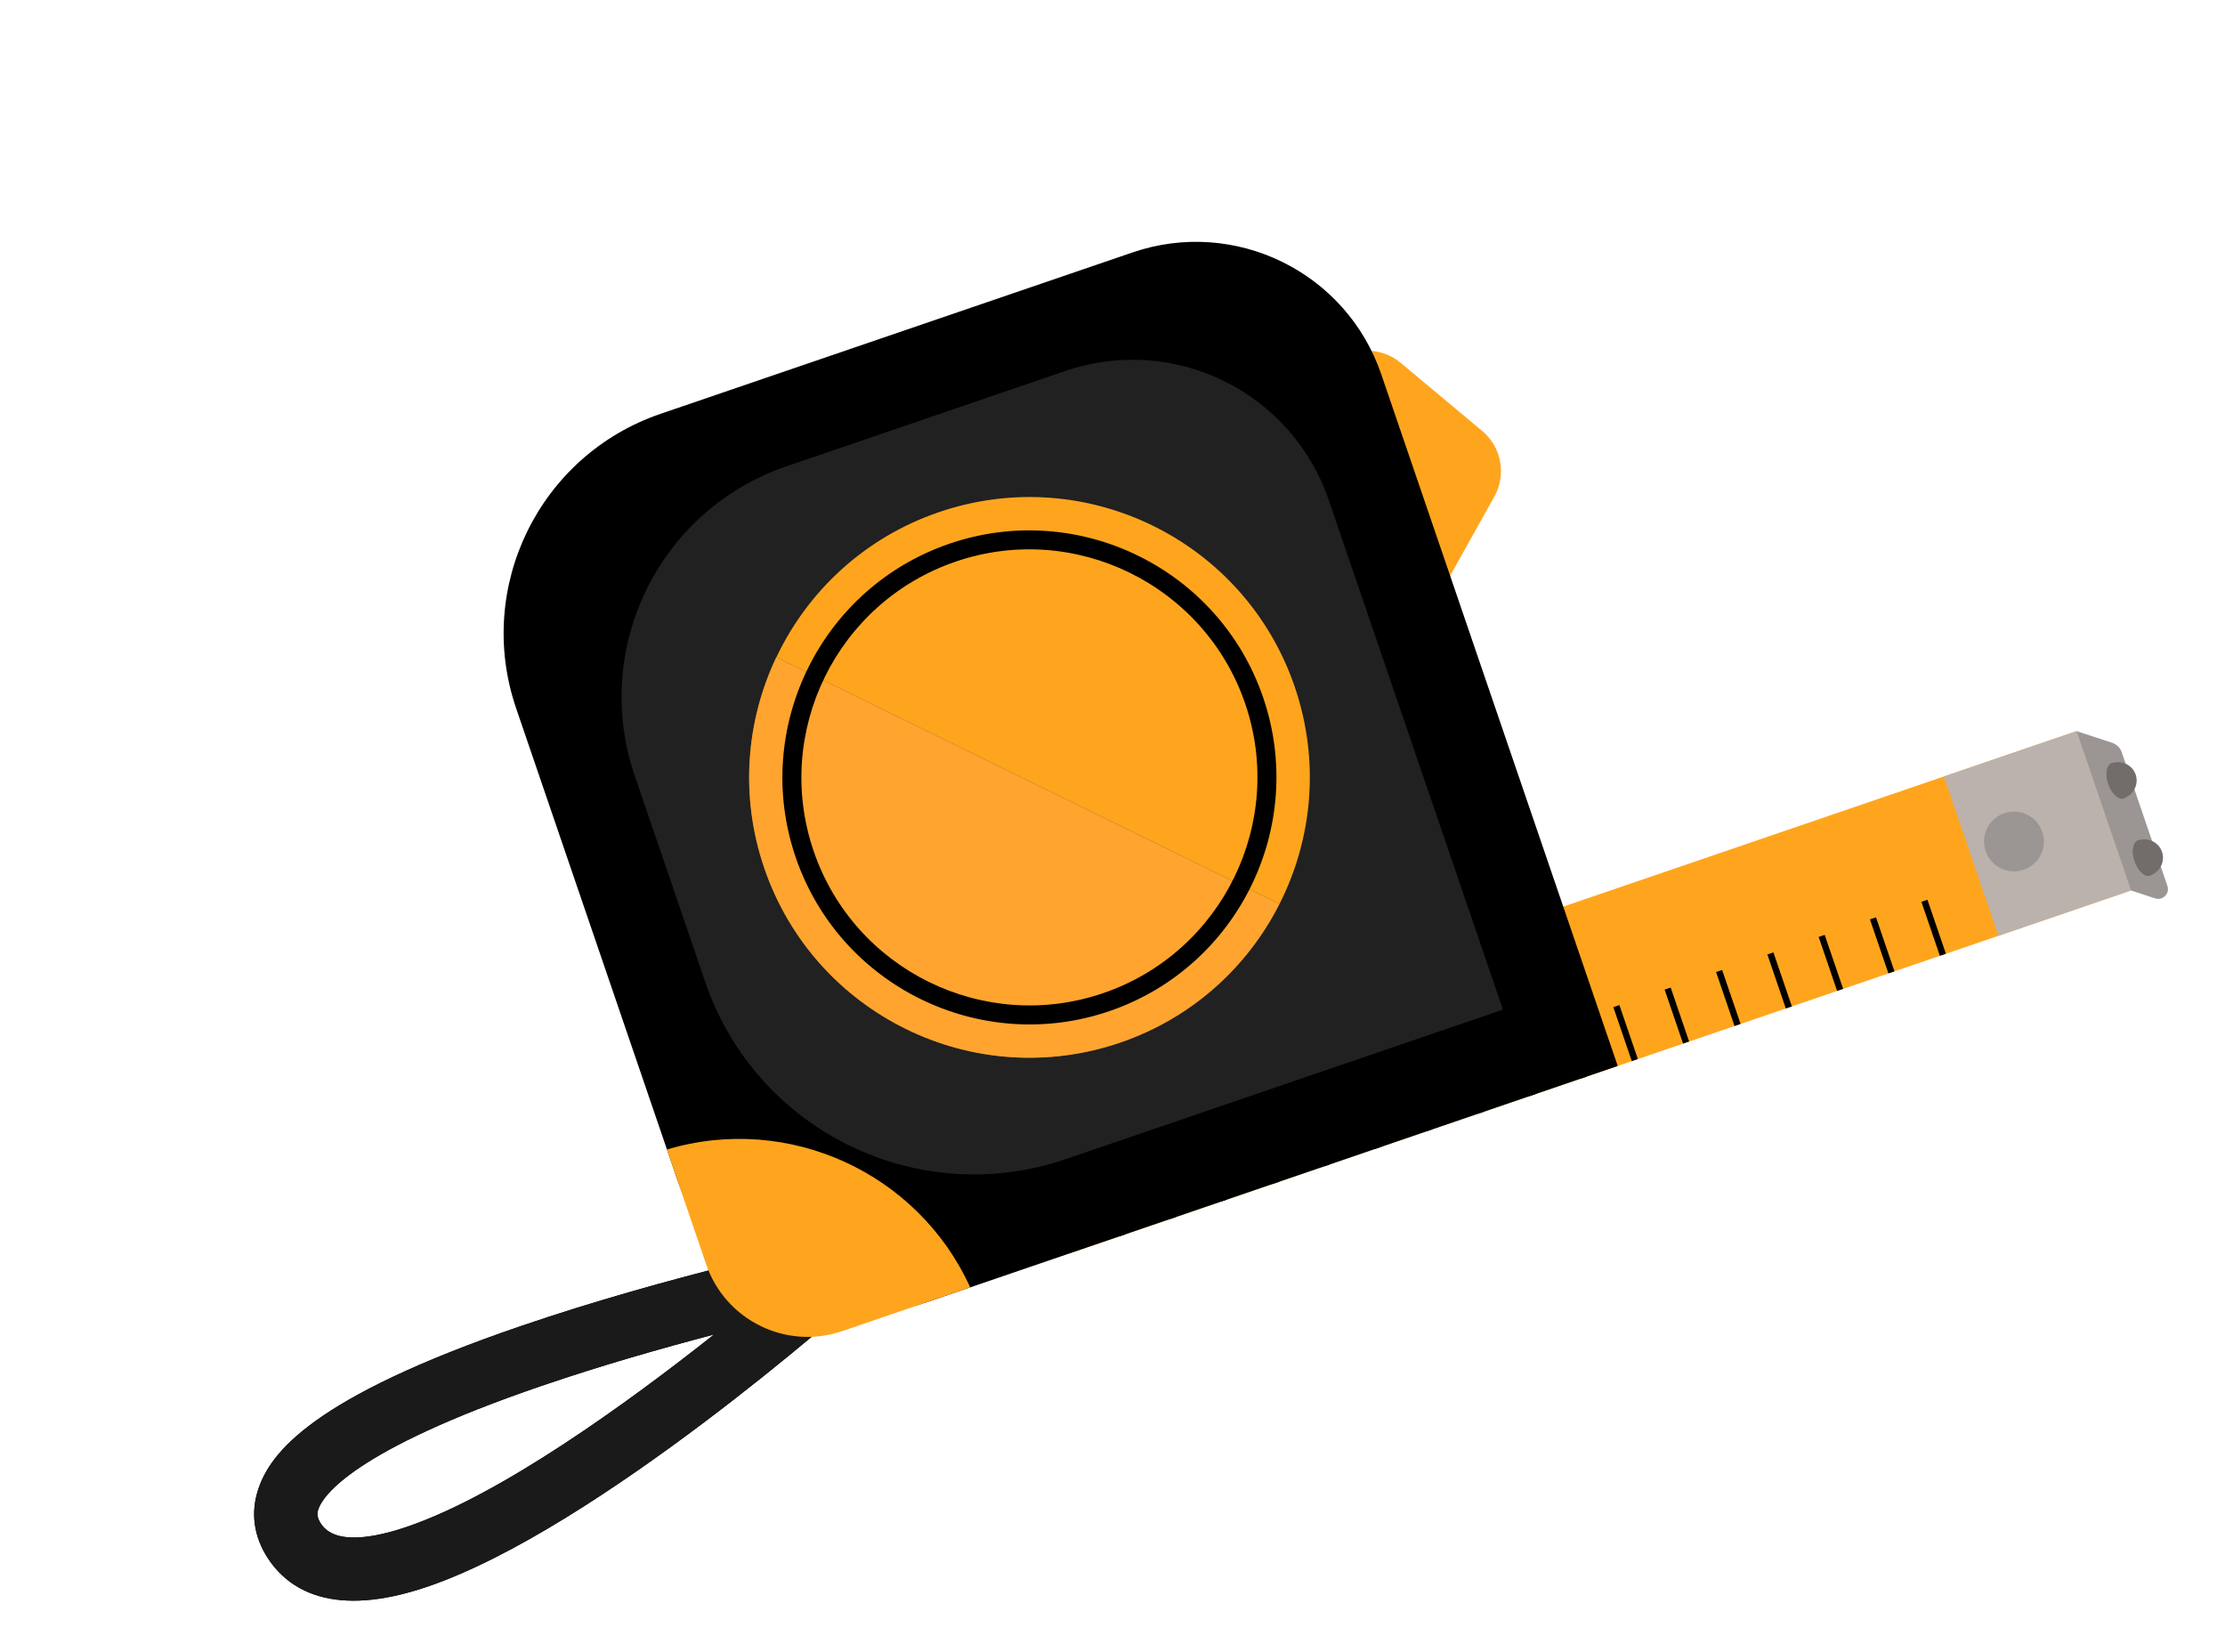 <svg width="101" height="75" viewBox="0 0 101 75" fill="none" xmlns="http://www.w3.org/2000/svg">
<g filter="url(#filter0_f_18143_46185)">
<path d="M19.422 72.011C15.089 73.492 13.085 72.135 12.167 70.738C11.514 69.743 11.364 68.645 11.734 67.563C12.284 65.957 14.119 63.444 23.65 60.186C30.359 57.892 37.465 56.397 37.764 56.334L43.02 55.235L39.015 58.811C38.534 59.241 27.126 69.377 19.422 72.011ZM24.581 62.904C15.949 65.855 14.646 67.929 14.453 68.495C14.385 68.692 14.381 68.874 14.57 69.161C15.222 70.155 17.064 69.782 18.493 69.293C22.731 67.844 28.439 63.718 32.411 60.573C30.05 61.191 27.262 61.987 24.581 62.904Z" fill="black"/>
<path d="M19.422 72.011C15.089 73.492 13.085 72.135 12.167 70.738C11.514 69.743 11.364 68.645 11.734 67.563C12.284 65.957 14.119 63.444 23.65 60.186C30.359 57.892 37.465 56.397 37.764 56.334L43.02 55.235L39.015 58.811C38.534 59.241 27.126 69.377 19.422 72.011ZM24.581 62.904C15.949 65.855 14.646 67.929 14.453 68.495C14.385 68.692 14.381 68.874 14.57 69.161C15.222 70.155 17.064 69.782 18.493 69.293C22.731 67.844 28.439 63.718 32.411 60.573C30.05 61.191 27.262 61.987 24.581 62.904Z" fill="#1A1A1A"/>
<path d="M64.188 29.066L67.833 22.541C68.39 21.544 68.159 20.291 67.281 19.559L63.581 16.469C62.664 15.703 61.321 15.738 60.444 16.55L59.077 17.817L64.188 29.066Z" fill="#FFA51D"/>
<path d="M94.261 33.184L46.109 49.647L48.582 56.88L96.734 40.417L94.261 33.184Z" fill="#FFA51D"/>
<path d="M94.261 33.184L88.242 35.242L90.715 42.475L96.734 40.417L94.261 33.184Z" fill="#BBB2AD"/>
<path d="M94.259 33.184L95.875 33.713C96.081 33.781 96.244 33.942 96.314 34.147L98.386 40.209C98.505 40.557 98.176 40.89 97.828 40.776L96.73 40.416L94.258 33.184L94.259 33.184Z" fill="#9B9694"/>
<path d="M92.707 37.755C92.464 37.044 91.692 36.666 90.981 36.909C90.271 37.151 89.892 37.925 90.135 38.634C90.378 39.345 91.15 39.723 91.861 39.48C92.57 39.238 92.95 38.465 92.707 37.755Z" fill="#9B9694"/>
<path d="M96.557 35.291C96.697 35.703 96.647 36.102 96.445 36.219C96.434 36.226 96.419 36.231 96.403 36.237C96.387 36.242 96.372 36.248 96.359 36.248C96.131 36.278 95.844 35.995 95.703 35.583C95.561 35.168 95.617 34.772 95.815 34.656C95.825 34.648 95.84 34.643 95.856 34.638C95.873 34.632 95.888 34.627 95.9 34.627C96.132 34.594 96.414 34.875 96.557 35.291Z" fill="#726D6B"/>
<path d="M96.945 35.158C97.09 35.581 96.869 36.051 96.445 36.219C96.434 36.226 96.419 36.231 96.403 36.237C96.387 36.242 96.372 36.248 96.359 36.248C96.131 36.278 95.844 35.995 95.703 35.583C95.561 35.168 95.617 34.772 95.815 34.656C95.825 34.648 95.84 34.643 95.856 34.638C95.873 34.632 95.888 34.627 95.9 34.627C96.338 34.498 96.799 34.731 96.945 35.158Z" fill="#726D6B"/>
<path d="M97.752 38.797C97.893 39.209 97.843 39.607 97.64 39.724C97.63 39.732 97.615 39.737 97.599 39.743C97.582 39.748 97.567 39.753 97.555 39.753C97.326 39.784 97.039 39.501 96.898 39.089C96.756 38.674 96.812 38.277 97.01 38.162C97.02 38.154 97.036 38.149 97.052 38.144C97.068 38.138 97.083 38.133 97.096 38.133C97.328 38.101 97.61 38.382 97.752 38.797Z" fill="#726D6B"/>
<path d="M98.141 38.664C98.285 39.087 98.065 39.558 97.64 39.724C97.63 39.732 97.615 39.737 97.599 39.743C97.582 39.748 97.567 39.753 97.555 39.753C97.326 39.784 97.039 39.501 96.898 39.089C96.756 38.674 96.812 38.277 97.01 38.162C97.02 38.154 97.036 38.149 97.052 38.144C97.068 38.138 97.083 38.133 97.096 38.133C97.534 38.005 97.995 38.237 98.141 38.664Z" fill="#726D6B"/>
<path d="M50.212 53.584L49.938 53.678L50.775 56.129L51.05 56.035L50.212 53.584Z" fill="black"/>
<path d="M52.54 52.788L52.266 52.882L53.103 55.333L53.378 55.239L52.54 52.788Z" fill="black"/>
<path d="M54.868 51.992L54.594 52.086L55.432 54.536L55.706 54.443L54.868 51.992Z" fill="black"/>
<path d="M57.204 51.195L56.93 51.289L57.768 53.739L58.042 53.646L57.204 51.195Z" fill="black"/>
<path d="M59.532 50.398L59.258 50.492L60.096 52.943L60.37 52.849L59.532 50.398Z" fill="black"/>
<path d="M61.861 49.602L61.586 49.696L62.424 52.147L62.699 52.052L61.861 49.602Z" fill="black"/>
<path d="M64.189 48.805L63.914 48.899L64.752 51.35L65.026 51.256L64.189 48.805Z" fill="black"/>
<path d="M66.517 48.009L66.242 48.102L67.08 50.553L67.355 50.459L66.517 48.009Z" fill="black"/>
<path d="M68.853 47.212L68.578 47.306L69.416 49.756L69.69 49.663L68.853 47.212Z" fill="black"/>
<path d="M71.181 46.415L70.906 46.509L71.744 48.96L72.019 48.866L71.181 46.415Z" fill="black"/>
<path d="M73.51 45.619L73.234 45.713L74.072 48.163L74.348 48.069L73.51 45.619Z" fill="black"/>
<path d="M75.837 44.822L75.562 44.916L76.4 47.367L76.675 47.273L75.837 44.822Z" fill="black"/>
<path d="M78.173 44.026L77.898 44.119L78.736 46.57L79.011 46.476L78.173 44.026Z" fill="black"/>
<path d="M80.501 43.229L80.227 43.323L81.064 45.774L81.339 45.68L80.501 43.229Z" fill="black"/>
<path d="M82.829 42.433L82.555 42.527L83.393 44.977L83.667 44.883L82.829 42.433Z" fill="black"/>
<path d="M85.158 41.636L84.883 41.73L85.721 44.181L85.996 44.087L85.158 41.636Z" fill="black"/>
<path d="M87.493 40.839L87.219 40.933L88.057 43.384L88.331 43.29L87.493 40.839Z" fill="black"/>
<path d="M73.434 48.383L42.041 59.116C37.397 60.704 32.344 58.226 30.756 53.581L23.43 32.152C21.549 26.65 24.484 20.664 29.985 18.783L51.415 11.456C56.059 9.869 61.113 12.346 62.701 16.991L73.434 48.383Z" fill="black"/>
<path d="M48.383 52.61C41.648 54.913 34.321 51.319 32.018 44.584L28.811 35.204C26.836 29.428 29.917 23.143 35.695 21.167L48.364 16.836C53.283 15.154 58.634 17.778 60.316 22.698L68.224 45.826L48.383 52.609L48.383 52.61Z" fill="#212121"/>
<path d="M58.771 31.169C56.498 24.521 49.265 20.974 42.617 23.247C39.238 24.403 36.662 26.84 35.243 29.83L58.081 41.03C59.576 38.078 59.926 34.549 58.771 31.169Z" fill="#FFA51D"/>
<path d="M35.24 29.83C33.867 32.722 33.575 36.131 34.693 39.401C36.966 46.049 44.197 49.596 50.846 47.323C54.115 46.205 56.632 43.887 58.078 41.03L35.24 29.83Z" fill="#FFA51D"/>
<path opacity="0.55" d="M35.24 29.83C33.867 32.722 33.575 36.131 34.693 39.401C36.966 46.049 44.197 49.596 50.846 47.323C54.115 46.205 56.632 43.887 58.078 41.03L35.24 29.83Z" fill="#FFA33E"/>
<path d="M50.357 45.895C44.506 47.895 38.119 44.763 36.119 38.913C34.119 33.063 37.252 26.677 43.102 24.677C48.953 22.677 55.339 25.809 57.339 31.659C59.338 37.508 56.206 43.895 50.357 45.895ZM43.381 25.491C37.981 27.338 35.088 33.233 36.935 38.633C38.781 44.034 44.677 46.925 50.077 45.078C55.477 43.232 58.369 37.337 56.523 31.936C54.675 26.537 48.78 23.645 43.381 25.491Z" fill="black"/>
<path d="M44.04 58.432L38.23 60.418C35.69 61.286 32.925 59.929 32.055 57.386L30.273 52.175C35.802 50.523 41.68 53.24 44.04 58.432Z" fill="#FFA51D"/>
</g>
<defs>
<filter id="filter0_f_18143_46185" x="9.539" y="8.976" width="90.875" height="65.677" filterUnits="userSpaceOnUse" color-interpolation-filters="sRGB">
<feFlood flood-opacity="0" result="BackgroundImageFix"/>
<feBlend mode="normal" in="SourceGraphic" in2="BackgroundImageFix" result="shape"/>
<feGaussianBlur stdDeviation="1" result="effect1_foregroundBlur_18143_46185"/>
</filter>
</defs>
</svg>
